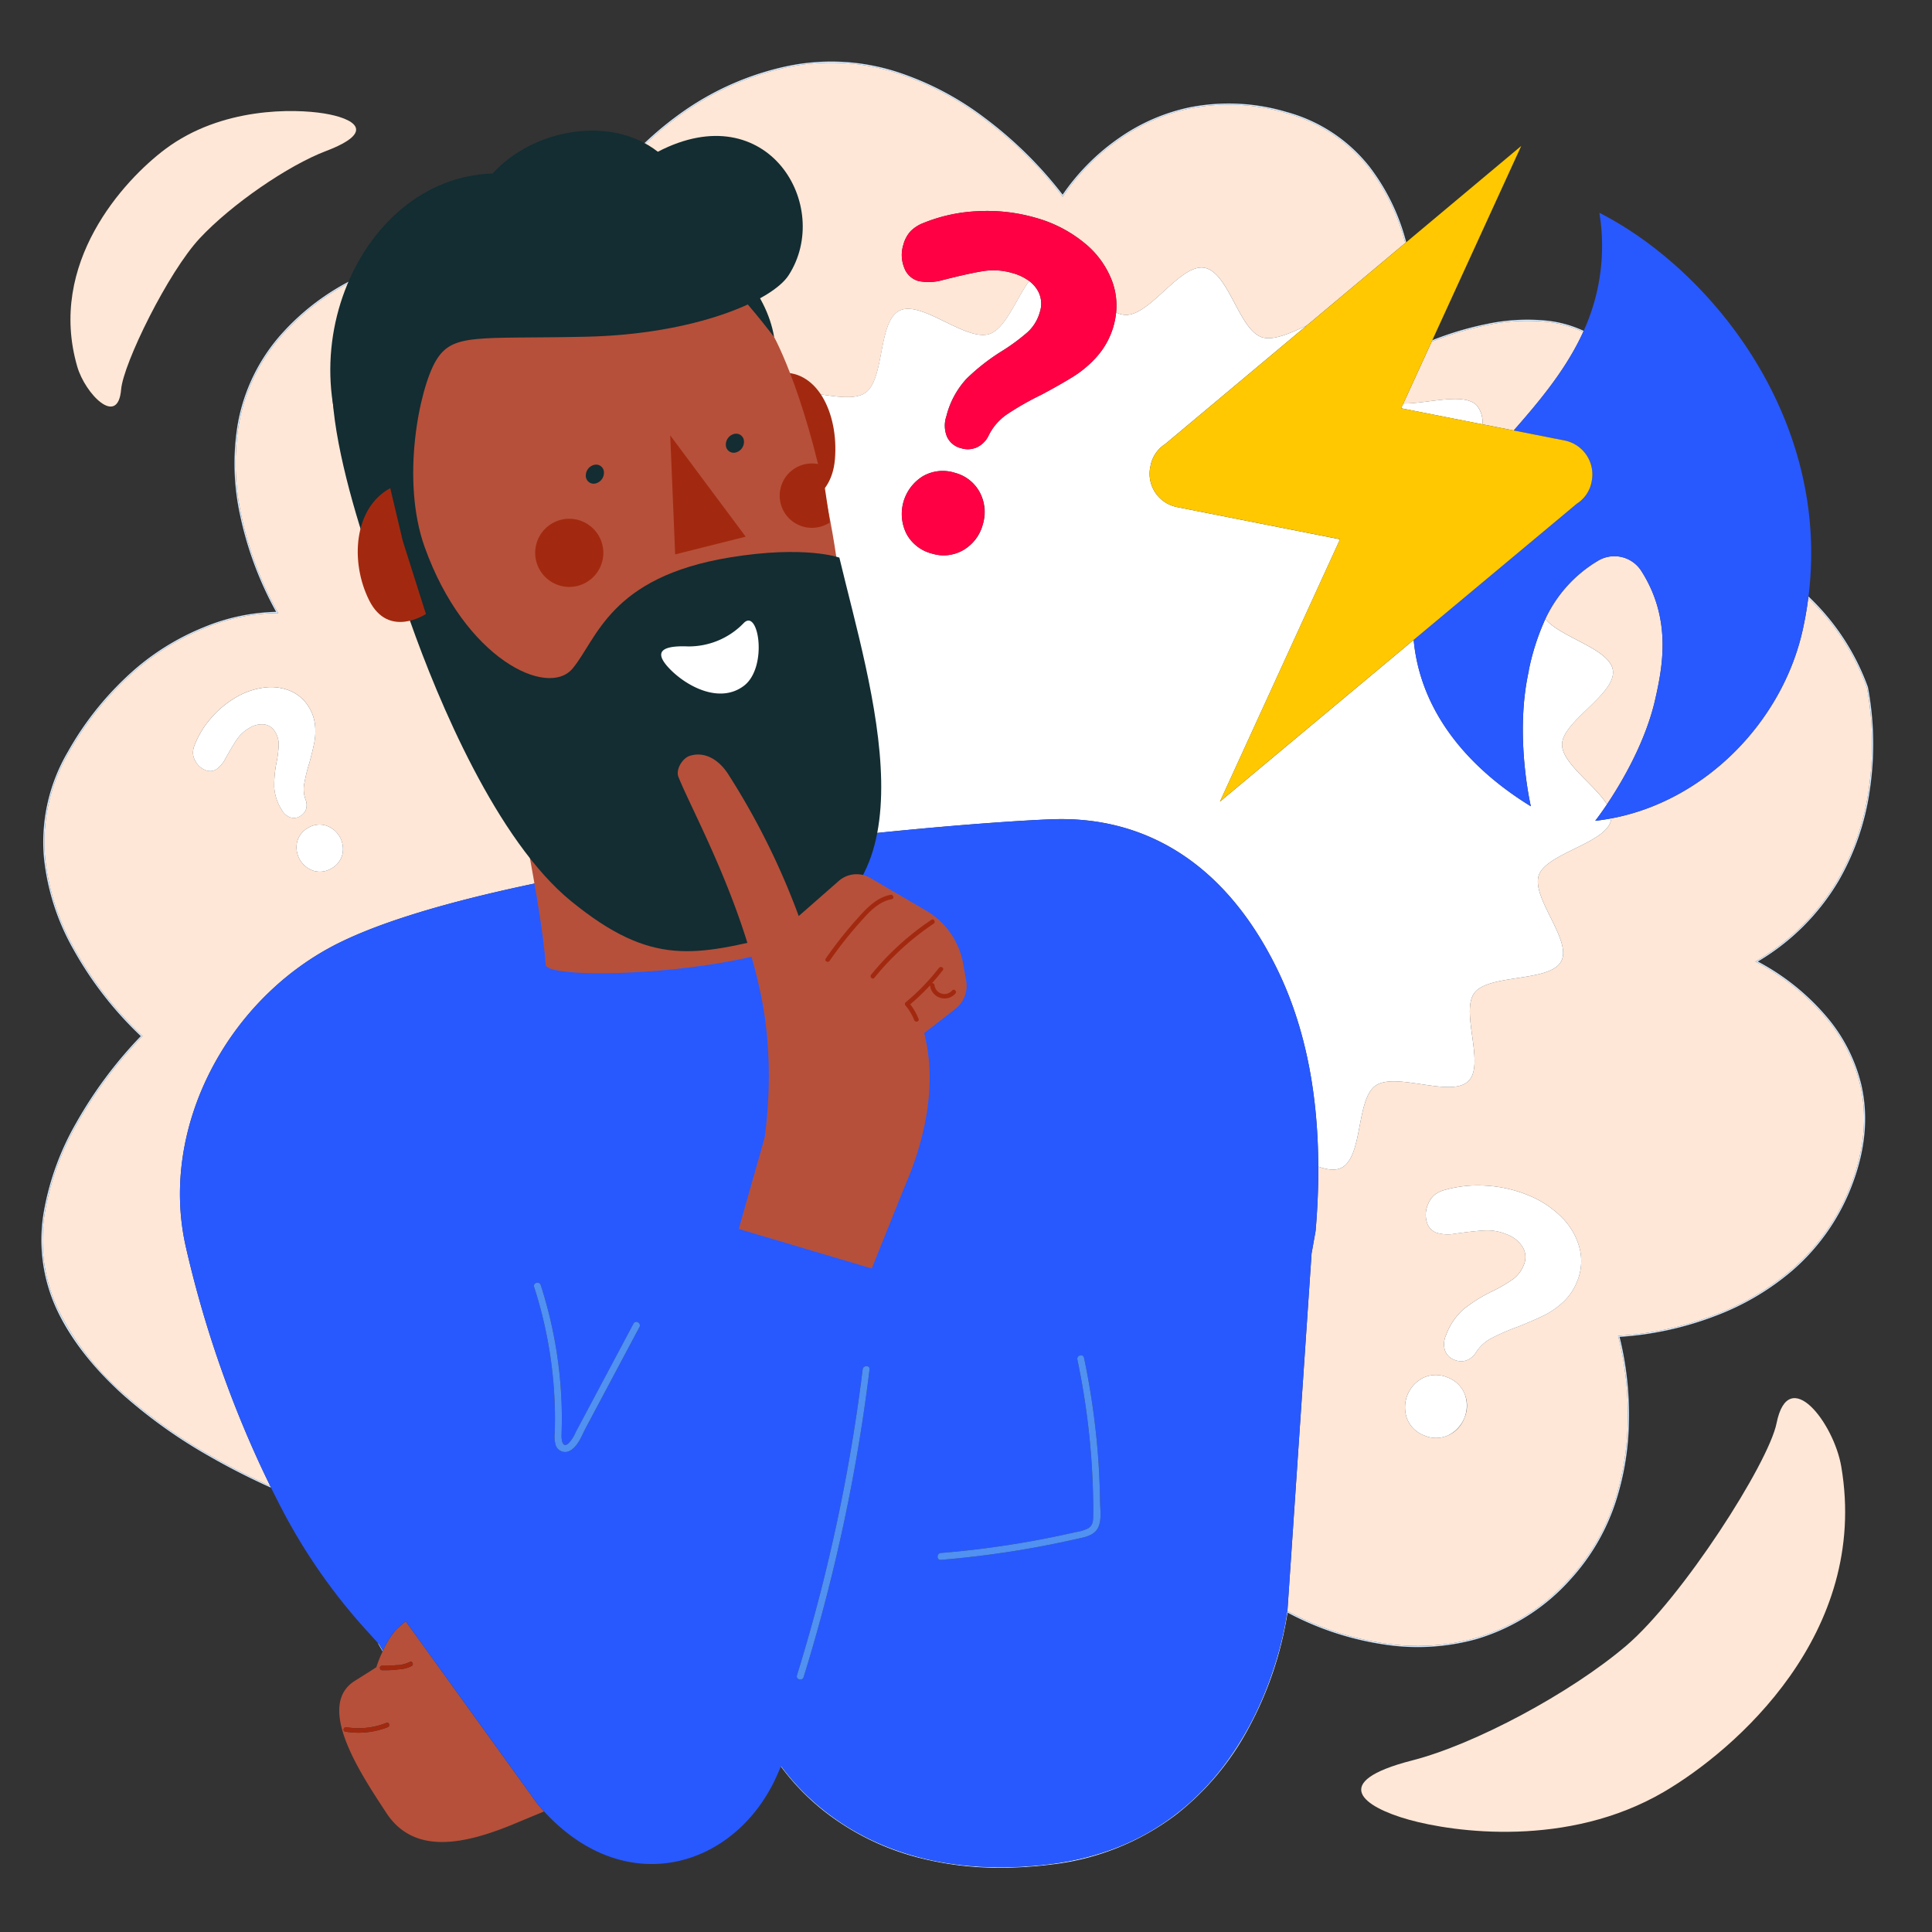 <?xml version="1.0" encoding="UTF-8"?>
<svg xmlns="http://www.w3.org/2000/svg" id="Calque_1" data-name="Calque 1" viewBox="0 0 400 400">
  <rect x="0" y="0" width="400" height="400" fill="#333333" stroke="none"/>
  <defs>
    <style>.cls-1{fill:#ffe7d7;}.cls-2{fill:#fff;}.cls-3{fill:#d7ebff;}.cls-4{fill:#f04;}.cls-5{fill:#ff8920;}.cls-6{fill:#b6503a;}.cls-7{fill:#2859ff;}.cls-8{fill:#a2290f;}.cls-9{fill:#5091f2;}.cls-10{fill:#ffc800;}.cls-11{fill:#132d32;}</style>
  </defs>
  <title>avantage-carburant-comment-ca-marche</title>
  <path class="cls-1" d="M333.594,169.442c-.008.089-.011.179-.027.268-.865,4.858-13.339,6.882-14.965,11.481-1.64,4.654,6.975,13.542,4.616,17.858-2.372,4.338-14.884,2.558-17.922,6.479s2.313,14.93-1.333,18.357c-3.63,3.406-14.96-1.982-19.126.86-4.131,2.81-2.575,14.88-7.174,17.064-1.278.607-2.916.361-4.72-.269.016,4.446-.182,8.9-.56,13.3l-.836,4.693-5,74.034a60.784,60.784,0,0,0,20.013,6.657,45.3,45.3,0,0,0,18.933-1.064,41.89,41.89,0,0,0,19.49-12.329,43.851,43.851,0,0,0,9.445-16.394,56.531,56.531,0,0,0,2.584-16.283,65.818,65.818,0,0,0-1.97-17.453l-.043-.149.155,0a66.608,66.608,0,0,0,19.85-4.3,53.137,53.137,0,0,0,16.048-9.473,43.85,43.85,0,0,0,12.358-17.984c2.606-7.038,3.19-13.813,1.734-20.136a33.728,33.728,0,0,0-7.327-14.221A47.689,47.689,0,0,0,363.632,199.2l-.2-.1.193-.116a47.2,47.2,0,0,0,16.857-16.766,51.988,51.988,0,0,0,6.392-18.589,64.08,64.08,0,0,0-.362-21.275,48.352,48.352,0,0,0-12.123-18.568c-.291,2.245-.677,4.51-1.193,6.8C368.914,149.557,352.906,165.846,333.594,169.442ZM303.177,293.6a6.34,6.34,0,0,1-3.422,3.6,6.06,6.06,0,0,1-4.878,0,6.149,6.149,0,0,1-3.552-3.444,6.834,6.834,0,0,1,3.5-8.569,6.155,6.155,0,0,1,4.946.03,6.065,6.065,0,0,1,3.483,3.415A6.345,6.345,0,0,1,303.177,293.6Zm23.34-28.267a11.683,11.683,0,0,1-2.932,4.29,16.855,16.855,0,0,1-3.913,2.71q-2.034,1-5.341,2.329a44.118,44.118,0,0,0-5.636,2.453,8.486,8.486,0,0,0-3.167,2.974,3.816,3.816,0,0,1-1.989,1.585,3.448,3.448,0,0,1-2.424-.137,3.194,3.194,0,0,1-1.977-2.027,4.547,4.547,0,0,1,.268-3.142,13.237,13.237,0,0,1,3.708-5.394,32.1,32.1,0,0,1,5.931-3.674,30.407,30.407,0,0,0,4.218-2.464,6.588,6.588,0,0,0,2.194-2.883,4.077,4.077,0,0,0-.161-3.685,6.475,6.475,0,0,0-3.4-2.729,10.349,10.349,0,0,0-4.515-.789q-2.287.123-6.259.694a7.963,7.963,0,0,1-3.8-.251,3.28,3.28,0,0,1-1.946-2.3,5.256,5.256,0,0,1,.257-3.513,4.914,4.914,0,0,1,1.321-1.939,5.551,5.551,0,0,1,2.1-1.054,25.089,25.089,0,0,1,8.623-.907,26.889,26.889,0,0,1,8.6,1.93,20.451,20.451,0,0,1,7.142,4.707,13.83,13.83,0,0,1,3.642,6.406A10.933,10.933,0,0,1,326.516,265.334Z"></path>
  <path class="cls-1" d="M333.925,138.736c.748,4.918-10.465,10.555-10.519,15.375-.042,3.9,6.8,8.365,9.3,12.422,3.01-4.487,7.986-12.862,10-21.788,1.488-6.6,3.482-16.527-2.862-26.493a6.611,6.611,0,0,0-9.144-2.063,27.519,27.519,0,0,0-10.749,11.946C322.98,131.958,333.249,134.279,333.925,138.736Z"></path>
  <path class="cls-1" d="M320.511,66.656a40.255,40.255,0,0,0-12.811.689,65.929,65.929,0,0,0-11.3,3.408l-5.853,12.786c5.128.027,12.439-2.326,15.159.346a5.376,5.376,0,0,1,1.214,3.961l6.478,1.278c5.52-6.276,10.912-12.772,14.391-20.4A23.821,23.821,0,0,0,320.511,66.656Z"></path>
  <path class="cls-1" d="M130.036,167.362c-.749-4.919,10.465-10.556,10.519-15.375.054-4.948-11.007-10.823-10.161-15.6.862-4.858,13.336-6.882,14.965-11.484,1.64-4.651-6.978-13.544-4.616-17.86,2.373-4.334,14.885-2.554,17.922-6.478S156.35,85.639,160,82.214c3.63-3.41,14.963,1.979,19.129-.86,4.131-2.814,2.577-14.88,7.174-17.064,4.516-2.146,13.544,6.355,18.464,4.891,3.356-1,5.545-7.154,8.314-11a10.45,10.45,0,0,0-3.449-1.641,13.894,13.894,0,0,0-6.14-.4q-3.035.494-8.255,1.829a10.692,10.692,0,0,1-5.108.212A4.4,4.4,0,0,1,187.2,55.39a7.056,7.056,0,0,1-.164-4.726,6.6,6.6,0,0,1,1.483-2.779,7.453,7.453,0,0,1,2.647-1.709,33.682,33.682,0,0,1,11.379-2.454A36.1,36.1,0,0,1,214.3,45.057a27.457,27.457,0,0,1,10.212,5.252,18.568,18.568,0,0,1,5.785,8.026,14.591,14.591,0,0,1,.786,6.347,4.826,4.826,0,0,0,2,.522c5.149.052,11.262-10.577,16.234-9.765,5.058.831,7.163,12.815,11.949,14.382,2.384.775,5.835-.836,9.26-2.4l20.417-17.1a43.4,43.4,0,0,0-7.609-15.691,32.554,32.554,0,0,0-17-11.21,41.691,41.691,0,0,0-20.052-.952,39.6,39.6,0,0,0-14.461,6.3,44.846,44.846,0,0,0-11.7,11.812l-.095.153-.1-.146a82.244,82.244,0,0,0-16.117-15.94,61.332,61.332,0,0,0-18-9.49,44.224,44.224,0,0,0-22.722-1.247,58.6,58.6,0,0,0-21.072,9.065,70.115,70.115,0,0,0-14.336,13.2,74.7,74.7,0,0,0-10.77,17.075l-.038.095-.1-.024A76.187,76.187,0,0,0,96.03,52.1,63.746,63.746,0,0,0,77.16,56.31,49.266,49.266,0,0,0,58.884,68.839a37.667,37.667,0,0,0-9.453,19.136,49.747,49.747,0,0,0,.541,18.78,71.144,71.144,0,0,0,7.514,19.987l.116.192-.224-.01a40.156,40.156,0,0,0-15.094,3.157A51.042,51.042,0,0,0,28.27,138.59a64.366,64.366,0,0,0-14.018,17.189A36.62,36.62,0,0,0,9.343,177.6a48.251,48.251,0,0,0,6.015,18.75,74.261,74.261,0,0,0,14.056,18.075l.1.085-.092.09a87.746,87.746,0,0,0-13.457,18.034,56.021,56.021,0,0,0-6.612,18.058,34.013,34.013,0,0,0,2.515,20.1A56.29,56.29,0,0,0,25.535,288.52,104.462,104.462,0,0,0,43.47,301.31c4.544,2.616,8.877,4.746,12.5,6.381-.7-1.43-1.393-2.867-2.064-4.314A229.714,229.714,0,0,1,38.489,258.21c-5.656-24.715,8.709-51.75,31.945-63.12,15.913-7.786,44.6-13.712,72.859-17.887C139.629,173.815,130.666,171.517,130.036,167.362Zm-69.967,1.856a3.4,3.4,0,0,1-1.753-1.581,9.906,9.906,0,0,1-1.54-4.65,24.021,24.021,0,0,1,.491-5.2,22.761,22.761,0,0,0,.438-3.629,4.93,4.93,0,0,0-.727-2.612,3.051,3.051,0,0,0-2.27-1.57,4.846,4.846,0,0,0-3.163.792,7.745,7.745,0,0,0-2.511,2.336q-.961,1.42-2.416,4.046a5.96,5.96,0,0,1-1.868,2.152,2.455,2.455,0,0,1-2.251.121,3.933,3.933,0,0,1-1.979-1.741,3.677,3.677,0,0,1-.559-1.664,4.155,4.155,0,0,1,.32-1.727,18.775,18.775,0,0,1,3.358-5.552,20.123,20.123,0,0,1,5.039-4.257,15.3,15.3,0,0,1,6.036-2.131,10.35,10.35,0,0,1,5.467.725,8.182,8.182,0,0,1,3.813,3.4,8.743,8.743,0,0,1,1.233,3.688,12.612,12.612,0,0,1-.153,3.559q-.324,1.665-1.026,4.239a33.012,33.012,0,0,0-1.086,4.47,6.35,6.35,0,0,0,.342,3.233,2.856,2.856,0,0,1,.046,1.9,2.58,2.58,0,0,1-1.177,1.383A2.39,2.39,0,0,1,60.069,169.218Zm10.829,7.63a4.535,4.535,0,0,1-2.206,2.909,4.6,4.6,0,0,1-3.66.561,5.114,5.114,0,0,1-3.527-5.962,4.606,4.606,0,0,1,2.254-2.937,4.539,4.539,0,0,1,3.611-.533,5.115,5.115,0,0,1,3.527,5.962Z"></path>
  <path class="cls-2" d="M305.7,83.885c-2.721-2.672-10.031-.319-15.159-.346l-.452.988,16.826,3.319A5.376,5.376,0,0,0,305.7,83.885Z"></path>
  <path class="cls-2" d="M277.661,241.808c4.6-2.184,3.043-14.254,7.174-17.064,4.166-2.843,15.5,2.546,19.126-.86,3.646-3.426-1.71-14.436,1.333-18.357s15.55-2.141,17.922-6.479c2.359-4.316-6.256-13.2-4.616-17.858,1.627-4.6,14.1-6.623,14.965-11.481.016-.089.019-.178.027-.268-1.1.2-2.2.375-3.313.5,0,0,.991-1.26,2.429-3.4-2.5-4.057-9.346-8.526-9.3-12.422.054-4.821,11.268-10.457,10.519-15.375-.676-4.457-10.945-6.778-13.971-10.6a49.177,49.177,0,0,0-3.448,10.7l.031.007c-3.034,13.45.409,28.089.409,28.089-13.8-8.489-22.95-20.262-24.258-34.454l-40.105,33.474,24.86-54.307L243.6,104.966a7.029,7.029,0,0,1-5.435-8.336q.015-.066.031-.131l0,0a6.837,6.837,0,0,1,3.043-4.558l29.282-24.52c-3.426,1.566-6.876,3.177-9.26,2.4-4.786-1.567-6.891-13.551-11.949-14.382-4.972-.811-11.085,9.817-16.234,9.765a4.826,4.826,0,0,1-2-.522,16.238,16.238,0,0,1-3.828,8.969,22.629,22.629,0,0,1-4.832,4.182q-2.571,1.626-6.794,3.88a59.231,59.231,0,0,0-7.17,4.086,11.393,11.393,0,0,0-3.8,4.427,5.123,5.123,0,0,1-2.427,2.4,4.63,4.63,0,0,1-3.255.167,4.288,4.288,0,0,1-2.931-2.42,6.1,6.1,0,0,1-.095-4.233,17.772,17.772,0,0,1,4.172-7.735,43.1,43.1,0,0,1,7.387-5.759,40.828,40.828,0,0,0,5.275-3.9,8.845,8.845,0,0,0,2.513-4.165,5.474,5.474,0,0,0-.746-4.895,6.816,6.816,0,0,0-1.479-1.511c-2.769,3.845-4.958,10-8.314,11-4.92,1.465-13.947-7.037-18.464-4.891-4.6,2.184-3.043,14.25-7.174,17.064-4.166,2.84-15.5-2.55-19.129.86-3.646,3.424,1.71,14.437-1.33,18.354s-15.549,2.144-17.922,6.478c-2.362,4.316,6.256,13.208,4.616,17.86-1.629,4.6-14.1,6.626-14.965,11.484-.846,4.775,10.215,10.65,10.161,15.6-.054,4.819-11.268,10.456-10.519,15.375.63,4.154,9.593,6.453,13.257,9.841,31.351-4.633,62.173-7.11,74.43-7.578,18.535-.707,35.427,8.275,46.514,30.642,6.315,12.742,8.652,26.986,8.7,41.271C274.745,242.169,276.384,242.415,277.661,241.808ZM203.472,108.6a8.512,8.512,0,0,1-4.048,5.3,8.136,8.136,0,0,1-6.511.7,8.255,8.255,0,0,1-5.238-4.084,9.175,9.175,0,0,1,3.438-11.943,8.263,8.263,0,0,1,6.607-.674,8.143,8.143,0,0,1,5.141,4.056A8.518,8.518,0,0,1,203.472,108.6Z"></path>
  <path class="cls-3" d="M78.516,340.451l-.362-.4c.352.627.709,1.24,1.065,1.852l.06-.124Q78.891,341.115,78.516,340.451Z"></path>
  <path class="cls-3" d="M55.967,307.69c-3.619-1.635-7.953-3.765-12.5-6.381A104.462,104.462,0,0,1,25.535,288.52a56.29,56.29,0,0,1-13.671-17.726,34.013,34.013,0,0,1-2.515-20.1,56.021,56.021,0,0,1,6.612-18.058A87.746,87.746,0,0,1,29.418,214.6l.092-.09-.1-.085a74.261,74.261,0,0,1-14.056-18.075A48.251,48.251,0,0,1,9.343,177.6a36.62,36.62,0,0,1,4.909-21.823A64.366,64.366,0,0,1,28.27,138.59a51.042,51.042,0,0,1,14.014-8.509,40.156,40.156,0,0,1,15.094-3.157l.224.01-.116-.192a71.144,71.144,0,0,1-7.514-19.987,49.747,49.747,0,0,1-.541-18.78,37.667,37.667,0,0,1,9.453-19.136A49.266,49.266,0,0,1,77.16,56.31,63.746,63.746,0,0,1,96.03,52.1a76.187,76.187,0,0,1,20.739,1.226l.1.024.038-.095a74.7,74.7,0,0,1,10.77-17.075,70.115,70.115,0,0,1,14.336-13.2,58.6,58.6,0,0,1,21.072-9.065,44.224,44.224,0,0,1,22.722,1.247,61.332,61.332,0,0,1,18,9.49,82.244,82.244,0,0,1,16.117,15.94l.1.146.095-.153a44.846,44.846,0,0,1,11.7-11.812,39.6,39.6,0,0,1,14.461-6.3,41.691,41.691,0,0,1,20.052.952,32.554,32.554,0,0,1,17,11.21,43.4,43.4,0,0,1,7.609,15.691l.2-.168a43.572,43.572,0,0,0-7.621-15.669A32.789,32.789,0,0,0,266.4,23.191a41.928,41.928,0,0,0-20.168-.956,39.827,39.827,0,0,0-14.547,6.341,45.623,45.623,0,0,0-11.677,11.735,83.17,83.17,0,0,0-16.057-15.846,61.57,61.57,0,0,0-18.072-9.53,44.473,44.473,0,0,0-22.846-1.254,58.857,58.857,0,0,0-21.159,9.1,70.434,70.434,0,0,0-14.384,13.245,75.659,75.659,0,0,0-10.767,17.044,77,77,0,0,0-20.706-1.212,63.985,63.985,0,0,0-18.943,4.228A49.5,49.5,0,0,0,58.707,68.677,37.907,37.907,0,0,0,49.2,87.937a49.986,49.986,0,0,0,.544,18.874,72.013,72.013,0,0,0,7.432,19.87,41.349,41.349,0,0,0-14.965,3.174A51.273,51.273,0,0,0,28.123,138.4a64.576,64.576,0,0,0-14.079,17.259,36.844,36.844,0,0,0-4.939,21.966,48.505,48.505,0,0,0,6.045,18.845A74.8,74.8,0,0,0,29.161,214.52a88.435,88.435,0,0,0-13.406,17.994,56.258,56.258,0,0,0-6.641,18.138,34.239,34.239,0,0,0,2.534,20.242c2.857,6.164,7.477,12.153,13.729,17.8a104.779,104.779,0,0,0,17.978,12.82c4.662,2.683,9.093,4.849,12.771,6.5C56.071,307.912,56.021,307.8,55.967,307.69Z"></path>
  <path class="cls-3" d="M296.4,70.753a65.929,65.929,0,0,1,11.3-3.408,40.255,40.255,0,0,1,12.811-.689,23.821,23.821,0,0,1,7.277,2.069l.1-.218a24.048,24.048,0,0,0-7.349-2.089,40.467,40.467,0,0,0-12.89.693,66.087,66.087,0,0,0-11.106,3.326Z"></path>
  <path class="cls-3" d="M380.685,182.342a52.225,52.225,0,0,0,6.421-18.674,64.251,64.251,0,0,0-.367-21.371l0-.015a48.531,48.531,0,0,0-12.307-18.78c-.012.1-.03.192-.042.288a48.352,48.352,0,0,1,12.123,18.568,64.08,64.08,0,0,1,.362,21.275,51.988,51.988,0,0,1-6.392,18.589,47.2,47.2,0,0,1-16.857,16.766l-.193.116.2.1a47.689,47.689,0,0,1,14.183,11.237,33.728,33.728,0,0,1,7.327,14.221c1.455,6.323.872,13.1-1.734,20.136a43.85,43.85,0,0,1-12.358,17.984A53.137,53.137,0,0,1,355,272.249a66.608,66.608,0,0,1-19.85,4.3l-.155,0,.043.149a65.818,65.818,0,0,1,1.97,17.453,56.531,56.531,0,0,1-2.584,16.283,43.851,43.851,0,0,1-9.445,16.394,41.89,41.89,0,0,1-19.49,12.329,45.3,45.3,0,0,1-18.933,1.064,60.784,60.784,0,0,1-20.013-6.657l-.009.133-.06-.035s-5.273,46.96-49.152,52.277c-33.522,4.062-49.785-12.357-55.6-20.339l-.053.122A48.39,48.39,0,0,0,171.694,375.8a53.179,53.179,0,0,0,17.992,8.682,66.321,66.321,0,0,0,17.462,2.218,84.865,84.865,0,0,0,10.191-.633,52.567,52.567,0,0,0,26.249-10.435,56.486,56.486,0,0,0,14.871-17.758,74.117,74.117,0,0,0,8.113-24.01,61.487,61.487,0,0,0,19.944,6.6,45.565,45.565,0,0,0,19.036-1.069,42.115,42.115,0,0,0,19.6-12.4,44.082,44.082,0,0,0,9.5-16.483,56.727,56.727,0,0,0,2.6-16.352,66.8,66.8,0,0,0-1.94-17.376,67.38,67.38,0,0,0,19.77-4.312A53.369,53.369,0,0,0,371.2,262.96a44.1,44.1,0,0,0,12.427-18.084c2.623-7.084,3.209-13.907,1.742-20.278a33.986,33.986,0,0,0-7.381-14.323,48.267,48.267,0,0,0-14.06-11.2A47.4,47.4,0,0,0,380.685,182.342Z"></path>
  <path class="cls-1" d="M367.822,294.649c-1.679,8.345-19.6,36.277-31.171,46.116s-31.4,20.414-44.226,23.7c-17.5,4.478-10.138,9.66-.709,12.29s32.926,5.849,52.768-5.764c14.692-8.6,42.625-32.765,36.728-67.363C379.672,294.582,370.292,282.381,367.822,294.649Z"></path>
  <path class="cls-1" d="M25.077,80.632c.455-5.38,9.714-24.262,16.271-31.29s18.291-15.095,26.135-18.07c10.693-4.064,5.688-6.81-.429-7.79S45.886,22.136,34.23,30.864C25.605,37.325,9.78,54.542,16,75.917,17.622,81.513,24.413,88.541,25.077,80.632Z"></path>
  <path class="cls-4" d="M230.3,58.335a18.568,18.568,0,0,0-5.785-8.026A27.457,27.457,0,0,0,214.3,45.057a36.1,36.1,0,0,0-11.759-1.335,33.682,33.682,0,0,0-11.379,2.454,7.453,7.453,0,0,0-2.647,1.709,6.6,6.6,0,0,0-1.483,2.779,7.056,7.056,0,0,0,.164,4.726,4.4,4.4,0,0,0,2.929,2.789,10.692,10.692,0,0,0,5.108-.212q5.22-1.335,8.255-1.829a13.894,13.894,0,0,1,6.14.4,10.45,10.45,0,0,1,3.449,1.641,6.816,6.816,0,0,1,1.479,1.511,5.474,5.474,0,0,1,.746,4.895,8.845,8.845,0,0,1-2.513,4.165,40.828,40.828,0,0,1-5.275,3.9,43.1,43.1,0,0,0-7.387,5.759,17.772,17.772,0,0,0-4.172,7.735,6.1,6.1,0,0,0,.095,4.233,4.288,4.288,0,0,0,2.931,2.42,4.63,4.63,0,0,0,3.255-.167,5.123,5.123,0,0,0,2.427-2.4,11.393,11.393,0,0,1,3.8-4.427,59.231,59.231,0,0,1,7.17-4.086q4.221-2.255,6.794-3.88a22.629,22.629,0,0,0,4.832-4.182,16.238,16.238,0,0,0,3.828-8.969A14.591,14.591,0,0,0,230.3,58.335Z"></path>
  <path class="cls-4" d="M197.721,97.9a8.263,8.263,0,0,0-6.607.674,9.175,9.175,0,0,0-3.438,11.943,8.255,8.255,0,0,0,5.238,4.084,8.136,8.136,0,0,0,6.511-.7,9.176,9.176,0,0,0,3.437-11.943A8.143,8.143,0,0,0,197.721,97.9Z"></path>
  <path class="cls-2" d="M63.349,167.572a2.856,2.856,0,0,0-.046-1.9,6.35,6.35,0,0,1-.342-3.233,33.012,33.012,0,0,1,1.086-4.47q.7-2.574,1.026-4.239a12.612,12.612,0,0,0,.153-3.559,8.743,8.743,0,0,0-1.233-3.688,8.182,8.182,0,0,0-3.813-3.4,10.35,10.35,0,0,0-5.467-.725,15.3,15.3,0,0,0-6.036,2.131,20.123,20.123,0,0,0-5.039,4.257,18.775,18.775,0,0,0-3.358,5.552,4.155,4.155,0,0,0-.32,1.727,3.677,3.677,0,0,0,.559,1.664,3.933,3.933,0,0,0,1.979,1.741,2.455,2.455,0,0,0,2.251-.121,5.96,5.96,0,0,0,1.868-2.152q1.455-2.627,2.416-4.046a7.745,7.745,0,0,1,2.511-2.336,4.846,4.846,0,0,1,3.163-.792,3.051,3.051,0,0,1,2.27,1.57,4.93,4.93,0,0,1,.727,2.612,22.761,22.761,0,0,1-.438,3.629,24.021,24.021,0,0,0-.491,5.2,9.906,9.906,0,0,0,1.54,4.65,3.4,3.4,0,0,0,1.753,1.581,2.39,2.39,0,0,0,2.1-.263A2.58,2.58,0,0,0,63.349,167.572Z"></path>
  <path class="cls-2" d="M67.37,170.886a4.539,4.539,0,0,0-3.611.533,4.606,4.606,0,0,0-2.254,2.937,5.114,5.114,0,0,0,3.527,5.962,4.6,4.6,0,0,0,3.66-.561,4.535,4.535,0,0,0,2.206-2.909,5.115,5.115,0,0,0-3.527-5.962Z"></path>
  <path class="cls-2" d="M323.421,252.12a20.451,20.451,0,0,0-7.142-4.707,26.889,26.889,0,0,0-8.6-1.93,25.089,25.089,0,0,0-8.623.907,5.551,5.551,0,0,0-2.1,1.054,4.914,4.914,0,0,0-1.321,1.939,5.256,5.256,0,0,0-.257,3.513,3.28,3.28,0,0,0,1.946,2.3,7.963,7.963,0,0,0,3.8.251q3.972-.571,6.259-.694a10.349,10.349,0,0,1,4.515.789,6.475,6.475,0,0,1,3.4,2.729,4.077,4.077,0,0,1,.161,3.685,6.588,6.588,0,0,1-2.194,2.883,30.407,30.407,0,0,1-4.218,2.464,32.1,32.1,0,0,0-5.931,3.674,13.237,13.237,0,0,0-3.708,5.394,4.547,4.547,0,0,0-.268,3.142,3.194,3.194,0,0,0,1.977,2.027,3.448,3.448,0,0,0,2.424.137,3.816,3.816,0,0,0,1.989-1.585,8.486,8.486,0,0,1,3.167-2.974,44.118,44.118,0,0,1,5.636-2.453q3.306-1.332,5.341-2.329a16.855,16.855,0,0,0,3.913-2.71,11.683,11.683,0,0,0,2.932-4.29,10.933,10.933,0,0,0,.546-6.808A13.83,13.83,0,0,0,323.421,252.12Z"></path>
  <path class="cls-2" d="M299.773,285.218a6.155,6.155,0,0,0-4.946-.03,6.834,6.834,0,0,0-3.5,8.569,6.149,6.149,0,0,0,3.552,3.444,6.06,6.06,0,0,0,4.878,0,6.835,6.835,0,0,0,3.5-8.569A6.065,6.065,0,0,0,299.773,285.218Z"></path>
  <path class="cls-5" d="M74.426,366.39l-.081-.147A.385.385,0,0,0,74.426,366.39Z"></path>
  <path class="cls-6" d="M84,335.678c-.635.511-1.3,1.087-2.02,1.776a17.039,17.039,0,0,0-2.7,4.328l-.06.124a28.276,28.276,0,0,0-1.312,3.288c-1.366.87-2.83,1.8-4.431,2.8-5.625,3.525-3,11.226.87,18.25l.081.147c1.831,3.307,3.925,6.457,5.549,8.938,5.716,8.732,16.059,6.634,26.681,2.2,2.391-1,4.353-1.812,5.988-2.484-.449-.489-.9-.983-1.338-1.508Zm.792,8.428c.5-.338.962.468.47.8a6.246,6.246,0,0,1-2.694.711,22.309,22.309,0,0,1-3.452.181.465.465,0,0,1,0-.93,21.643,21.643,0,0,0,2.879-.112A6.409,6.409,0,0,0,84.788,344.106Zm-13.319,14.4c-.59-.1-.338-.992.247-.9a15.655,15.655,0,0,0,8.3-.911c.558-.22.8.68.246.9A16.568,16.568,0,0,1,71.468,358.509Z"></path>
  <path class="cls-7" d="M161.724,365.607c5.816,7.982,22.079,24.4,55.6,20.339,43.878-5.316,49.152-52.277,49.152-52.277l.06.035.009-.133,5-74.034.836-4.693c.377-4.41.576-8.859.56-13.3-.052-14.285-2.389-28.53-8.7-41.271-11.088-22.367-27.98-31.349-46.514-30.642-12.257.468-43.079,2.945-74.43,7.578-28.258,4.175-56.946,10.1-72.859,17.887-23.236,11.369-37.6,38.4-31.945,63.12A229.714,229.714,0,0,0,53.9,303.376c.671,1.448,1.362,2.884,2.064,4.314.054.11.1.221.158.331q1.217,2.47,2.492,4.9a119.087,119.087,0,0,0,17.375,24.751l2.162,2.377.362.4q.376.664.763,1.33a17.039,17.039,0,0,1,2.7-4.328c.722-.688,1.385-1.265,2.02-1.776l27.31,37.855c.441.525.889,1.019,1.338,1.508,17.346,18.884,40.446,11.316,48.581-8.29l.446-1.022Zm64.514-58.219a152.961,152.961,0,0,0-3.18-25.892c-.189-.9,1.192-1.283,1.381-.381a156.773,156.773,0,0,1,2.48,15.685q.742,7,.838,14.049c.024,1.745.421,4.167-.567,5.731-.913,1.447-2.844,1.72-4.368,2.068a201.844,201.844,0,0,1-28.017,4.311c-.921.076-.912-1.357,0-1.432q7.564-.63,15.064-1.823,6.438-1.034,12.8-2.489a9.061,9.061,0,0,0,2.6-.774c.987-.584,1.051-1.542,1.067-2.592C226.367,311.7,226.316,309.538,226.238,307.387ZM165,346.85q2.1-6.783,3.937-13.642a364.779,364.779,0,0,0,9.66-49.682c.112-.9,1.545-.913,1.432,0q-.867,7.028-1.992,14.021a366.138,366.138,0,0,1-11.657,49.684C166.111,348.11,164.729,347.732,165,346.85Zm-53.04-80.784a90.148,90.148,0,0,1,3.213,13.321,90.646,90.646,0,0,1,1.116,11.6c.063,2.025.045,4.046-.02,6.07-.026.791.093,2.862,1.382,1.826a7.219,7.219,0,0,0,1.533-2.343q5.988-11.251,11.978-22.5c.434-.815,1.67-.09,1.237.723l-7.612,14.3-3.47,6.519c-.839,1.574-1.588,3.767-3.208,4.725a2.059,2.059,0,0,1-3.052-1.093,6.723,6.723,0,0,1-.2-2.605q.052-1.574.047-3.148a89.067,89.067,0,0,0-4.319-27.012C110.3,265.565,111.681,265.192,111.962,266.065Z"></path>
  <path class="cls-8" d="M79.111,344.871a.465.465,0,0,0,0,.93,22.309,22.309,0,0,0,3.452-.181,6.246,6.246,0,0,0,2.694-.711c.492-.335.027-1.141-.47-.8a6.409,6.409,0,0,1-2.8.653A21.643,21.643,0,0,1,79.111,344.871Z"></path>
  <path class="cls-8" d="M80.257,357.6c.551-.217.311-1.116-.246-.9a15.655,15.655,0,0,1-8.3.911c-.585-.1-.838.8-.247.9A16.568,16.568,0,0,0,80.257,357.6Z"></path>
  <path class="cls-9" d="M110.581,266.446a89.067,89.067,0,0,1,4.319,27.012q0,1.573-.047,3.148a6.723,6.723,0,0,0,.2,2.605,2.059,2.059,0,0,0,3.052,1.093c1.62-.958,2.369-3.152,3.208-4.725l3.47-6.519,7.612-14.3c.434-.813-.8-1.538-1.237-.723q-5.989,11.251-11.978,22.5a7.219,7.219,0,0,1-1.533,2.343c-1.289,1.036-1.408-1.035-1.382-1.826.065-2.024.083-4.045.02-6.07a90.646,90.646,0,0,0-1.116-11.6,90.148,90.148,0,0,0-3.213-13.321C111.681,265.192,110.3,265.565,110.581,266.446Z"></path>
  <path class="cls-9" d="M225.268,316.44a9.061,9.061,0,0,1-2.6.774q-6.356,1.455-12.8,2.489-7.495,1.2-15.064,1.823c-.912.075-.921,1.509,0,1.432a201.844,201.844,0,0,0,28.017-4.311c1.524-.348,3.455-.621,4.368-2.068.988-1.564.591-3.986.567-5.731q-.095-7.039-.838-14.049a156.773,156.773,0,0,0-2.48-15.685c-.189-.9-1.57-.52-1.381.381a152.961,152.961,0,0,1,3.18,25.892c.078,2.151.13,4.309.1,6.461C226.319,314.9,226.256,315.855,225.268,316.44Z"></path>
  <path class="cls-9" d="M166.383,347.231a366.138,366.138,0,0,0,11.657-49.684q1.132-6.991,1.992-14.021c.113-.913-1.321-.9-1.432,0a364.779,364.779,0,0,1-9.66,49.682Q167.1,340.066,165,346.85C164.729,347.732,166.111,348.11,166.383,347.231Z"></path>
  <path class="cls-7" d="M327.788,68.725c-3.479,7.628-8.872,14.124-14.391,20.4l10.728,2.116a7.165,7.165,0,0,1,5.4,8.467,6.839,6.839,0,0,1-3.043,4.558l-33.8,28.209c1.308,14.192,10.455,25.965,24.258,34.454,0,0-3.443-14.639-.409-28.089l-.031-.007a49.177,49.177,0,0,1,3.448-10.7A27.519,27.519,0,0,1,330.7,116.189a6.611,6.611,0,0,1,9.144,2.063c6.344,9.966,4.35,19.9,2.862,26.493-2.014,8.925-6.99,17.3-10,21.788-1.438,2.144-2.429,3.4-2.429,3.4,1.115-.12,2.218-.292,3.313-.5,19.313-3.6,35.32-19.885,39.6-38.854.516-2.288.9-4.553,1.193-6.8.012-.1.03-.192.042-.288,4.641-36.969-20.265-67.717-43.289-79.43a42.473,42.473,0,0,1-3.252,24.436Z"></path>
  <path class="cls-10" d="M290.946,50.322l-20.417,17.1-29.282,24.52A6.837,6.837,0,0,0,238.2,96.5l0,0q-.016.065-.031.131a7.029,7.029,0,0,0,5.435,8.336l33.838,6.675-24.86,54.307,40.105-33.474,33.8-28.209a6.839,6.839,0,0,0,3.043-4.558,7.165,7.165,0,0,0-5.4-8.467L313.4,89.125l-6.478-1.278-16.826-3.319.452-.988L296.4,70.753l.144-.315,18.411-40.22L291.147,50.154Z"></path>
  <path d="M143.118,168.1a.681.681,0,0,0,.549-.974c-1.619-3.354-3.178-7.447-2.918-8.192.987-1.9,4.163-1.459,5.482-1.179,2.472.522,4.528,3.787,4.548,3.82a.681.681,0,0,0,1.157-.718c-.1-.154-2.379-3.79-5.424-4.434-3.478-.736-5.959-.063-6.976,1.9-.762,1.467,1.778,7.062,2.906,9.4a.682.682,0,0,0,.677.382"></path>
  <polygon class="cls-6" points="158.531 234.767 152.952 254.447 180.49 262.625 188.807 241.904 158.531 234.767"></polygon>
  <path class="cls-8" d="M162.469,88.571l.986,16.384s8.627-.293,9.412-9.9-3.817-18.947-11.882-17.8Z"></path>
  <path class="cls-6" d="M103.456,146.915s8.684,39.175,9.515,52.83c.267,4.392,67.255.93,59.126-14.662-3.336-6.4-16.216-20.422-18.372-34.274s-50.268-3.894-50.268-3.894"></path>
  <path class="cls-5" d="M112.495,164.2s12.755,13.953,24.6,14.817,26.615-4.182,26.615-4.182l-7.041-13.014s-29.3,9.8-44.173,2.379"></path>
  <path class="cls-6" d="M160.288,69.815s7.221,12.969,12.054,40.477.393,39.584-13.654,54.131-49.2-1.018-63.775-21.917S72.1,114.867,79.327,79.25s59.489-56.9,80.961-9.435"></path>
  <polygon class="cls-8" points="138.765 90.141 139.785 114.78 154.385 111.115 138.765 90.141"></polygon>
  <path class="cls-11" d="M150.278,92.058a1.624,1.624,0,0,0,1.906,1.656,2.283,2.283,0,0,0,1.848-2.245,1.625,1.625,0,0,0-1.906-1.656,2.283,2.283,0,0,0-1.848,2.245"></path>
  <path class="cls-11" d="M121.286,98.462a1.624,1.624,0,0,0,1.906,1.656,2.282,2.282,0,0,0,1.848-2.245,1.625,1.625,0,0,0-1.906-1.656,2.283,2.283,0,0,0-1.848,2.245"></path>
  <path class="cls-8" d="M110.89,115.556a7.054,7.054,0,1,0,5.871-8.063,7.052,7.052,0,0,0-5.871,8.063"></path>
  <path class="cls-8" d="M169.991,96.231a6.665,6.665,0,1,0-2.813,12.991,6.819,6.819,0,0,0,4.639-1.054c-.622-4.461-1.124-7.851-1.826-11.937"></path>
  <path class="cls-11" d="M160.288,69.815s-14.174-19.057-22.353-20.972c-9.9-2.319-11.546,8.348-20.591,7.879s-18.5-2.7-25.725,5.828c-7.905,9.338-12.613,60.283-15.7,50.91-4-12.153-7.861-27.133-7.066-36.574.669-7.957,3.754-14.042,10.084-21.409,9.989-11.628,26.423-15.517,37.866-16.9s40.2,11.853,43.48,31.239"></path>
  <path class="cls-11" d="M173.78,115.452s-7.074-2.609-22.714-.036c-24.88,4.092-27.433,16.921-32.539,23.017s-22.306-1.944-30.614-25.192c-4.935-13.806-1.137-32.657,2.318-38.526s8.584-4.5,31.132-5,38.5-7.446,41.914-12.729c9.2-14.256-4.273-37.438-27.078-25.568-9.839-7.7-25.952-4.634-34.208,4.51-28.461.817-45.024,41.354-24.383,67.644,2.342,2.983-1.486.139,7.34,25.143,5.8,16.431,17.92,45.343,33.3,57.869,16.76,13.654,25.588,11.324,43.577,6.945,32.615-7.941,18.361-51.194,11.959-78.074"></path>
  <path class="cls-8" d="M83.394,112.009l4.788,15.112S80.45,132.3,76.437,124.3s-3.169-19.164,4.361-23.23Z"></path>
  <path class="cls-2" d="M153.907,129.073a15.792,15.792,0,0,1-11.458,4.76c-6.935-.271-6.3,2.011-3.863,4.576C142,142,148.921,145.827,154,142s3.032-16.355-.093-12.927"></path>
  <path class="cls-6" d="M160.27,194.124l13.394-11.74a5.59,5.59,0,0,1,6.505-.622l11.568,6.767a16.032,16.032,0,0,1,7.7,11.1l.6,3.443a6.062,6.062,0,0,1-2.312,5.868l-6.876,5.329Z"></path>
  <path class="cls-6" d="M186.634,246.912l-30.274-.988s5.424-19.216,1.215-39.778c-4.1-20.037-14.347-38.337-17.116-45.307-.6-1.5.823-3.875,2.363-4.355,3.232-1.006,6.126.96,7.951,3.81A151.651,151.651,0,0,1,167.1,194.623c.041.128.081.256.121.384,6.138-.679,13.854-.015,20.405,10.321,11.455,18.072-.994,41.585-.994,41.585"></path>
  <path class="cls-8" d="M184.392,185.263c-3,.545-5.14,2.959-7.075,5.125a84.061,84.061,0,0,0-6.355,8.071c-.342.493.463.958.8.469a81.853,81.853,0,0,1,6.017-7.666c1.877-2.115,3.929-4.57,6.857-5.1.587-.107.339-1-.247-.9"></path>
  <path class="cls-8" d="M192.836,190.433a56.837,56.837,0,0,0-12.473,11.36c-.374.46.28,1.122.657.658A56.042,56.042,0,0,1,193.3,191.236c.495-.331.03-1.137-.469-.8"></path>
  <path class="cls-8" d="M194.392,200.4a44.776,44.776,0,0,1-6.909,7.137.475.475,0,0,0,0,.658,11.079,11.079,0,0,1,1.8,3.013c.219.549,1.118.309.9-.247a12.517,12.517,0,0,0-2.04-3.424v.658a45.8,45.8,0,0,0,7.055-7.326c.365-.473-.442-.937-.8-.469"></path>
  <path class="cls-8" d="M197.144,205.052a2.077,2.077,0,0,1-3.66-1.073c-.072-.587-1-.594-.93,0a3.01,3.01,0,0,0,5.247,1.73c.4-.444-.257-1.1-.657-.657"></path>
</svg>
